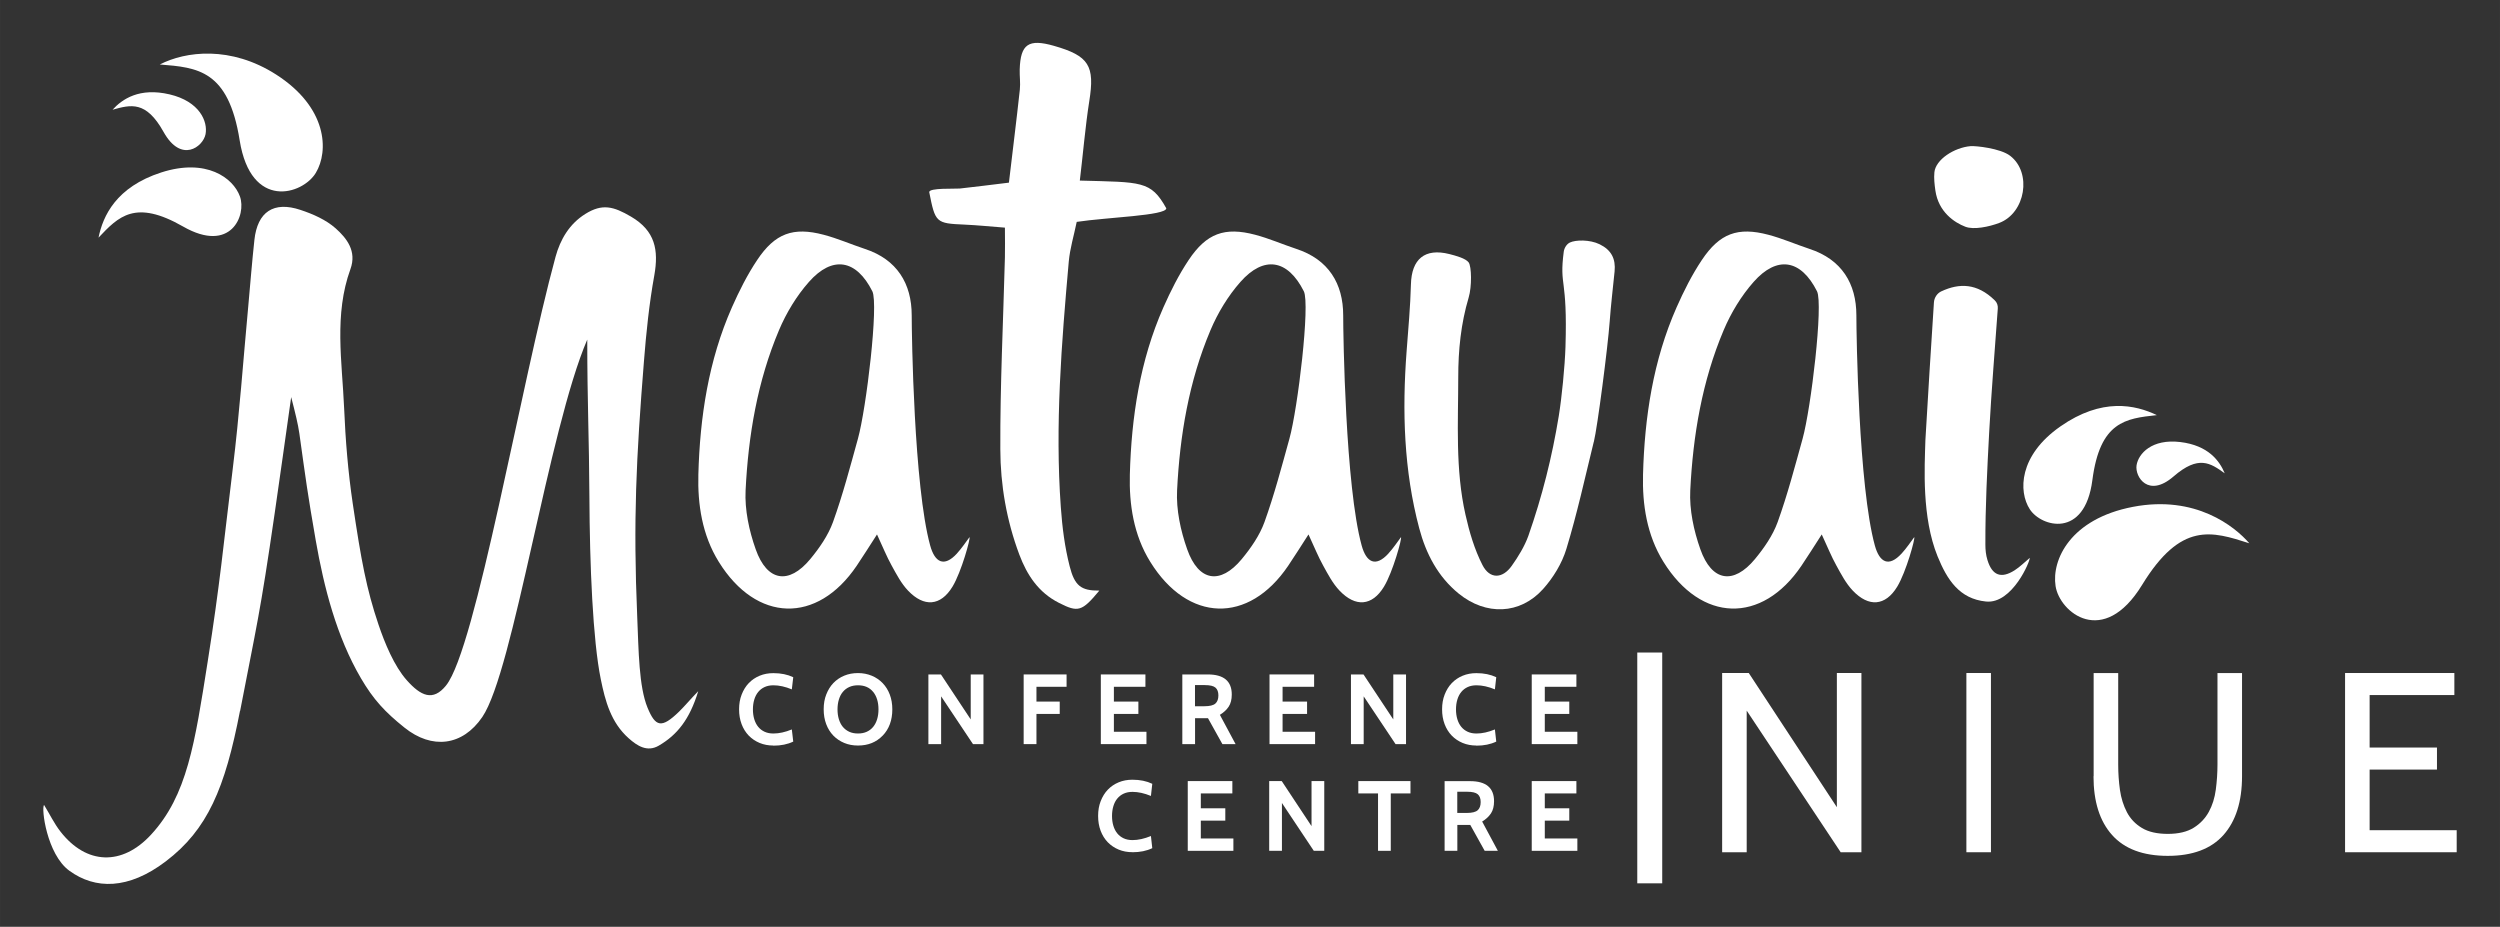 <?xml version="1.0" encoding="UTF-8"?>
<svg id="Layer_1" data-name="Layer 1" xmlns="http://www.w3.org/2000/svg" width="136.46mm" height="50.59mm" viewBox="0 0 386.8 143.4">
  <rect x="0" y="0" width="386.8" height="143.4" fill="#333333" stroke="none"/>
  <defs>
    <style>
      .cls-1 {
        fill: #fff;
      }
    </style>
  </defs>
  <path class="cls-1" d="m119.66,115.35c-.77,0-1.48-.13-2.13-.4-.65-.27-1.21-.65-1.69-1.14-.47-.49-.84-1.08-1.1-1.77-.26-.69-.39-1.45-.39-2.29s.13-1.61.4-2.29c.27-.69.63-1.28,1.1-1.77.47-.49,1.03-.87,1.68-1.14.65-.27,1.36-.4,2.13-.4,1.17,0,2.19.21,3.07.63l-.22,1.88c-1.02-.42-1.97-.63-2.85-.63-.51,0-.97.09-1.36.27-.39.18-.72.43-.99.76-.27.33-.47.72-.61,1.18-.14.46-.21.97-.21,1.52s.07,1.06.21,1.52c.14.46.34.85.61,1.18.27.33.6.58.99.76.39.18.84.27,1.36.27.88,0,1.83-.21,2.85-.63l.22,1.88c-.87.42-1.9.63-3.07.63"/>
  <path class="cls-1" d="m136.57,113.81c-.99,1.03-2.26,1.54-3.82,1.54-.77,0-1.48-.13-2.13-.4-.65-.27-1.21-.65-1.69-1.14-.47-.49-.84-1.08-1.1-1.77-.26-.69-.39-1.45-.39-2.3s.13-1.61.4-2.29c.27-.69.63-1.28,1.1-1.77.47-.49,1.03-.87,1.68-1.14.65-.27,1.36-.4,2.13-.4s1.48.14,2.13.41c.65.27,1.21.65,1.69,1.15.47.49.84,1.08,1.1,1.77.26.69.39,1.45.39,2.28,0,1.68-.5,3.04-1.49,4.07m-1.48-6.77c-.55-.68-1.33-1.02-2.34-1.02-.51,0-.97.09-1.36.27-.39.18-.72.43-.99.76-.27.32-.47.72-.61,1.18-.14.46-.21.97-.21,1.52s.07,1.07.21,1.52c.14.46.34.85.61,1.18.27.32.6.58.99.76.39.18.84.27,1.36.27s.97-.09,1.36-.27c.39-.18.72-.43.99-.76.27-.33.47-.72.61-1.18.14-.46.21-.97.21-1.52,0-1.11-.27-2.02-.82-2.71"/>
  <polygon class="cls-1" points="152.16 115.13 150.54 115.13 145.61 107.74 145.61 115.13 143.64 115.13 143.64 104.35 145.58 104.35 150.19 111.31 150.19 104.35 152.16 104.35 152.16 115.13"/>
  <polygon class="cls-1" points="165.02 106.26 160.36 106.26 160.36 108.55 163.96 108.55 163.96 110.46 160.36 110.46 160.36 115.13 158.38 115.13 158.38 104.35 165.02 104.35 165.02 106.26"/>
  <polygon class="cls-1" points="177.38 115.13 170.32 115.13 170.32 104.35 177.22 104.35 177.22 106.26 172.34 106.26 172.34 108.55 176.13 108.55 176.13 110.46 172.34 110.46 172.34 113.22 177.38 113.22 177.38 115.13"/>
  <path class="cls-1" d="m191.18,115.13h-2.05l-2.23-4.01h-2v4.01h-1.97v-10.78h3.94c2.48,0,3.71,1.04,3.71,3.11,0,.77-.16,1.4-.48,1.88-.32.48-.77.9-1.36,1.26l2.43,4.53Zm-4.76-9.14h-1.53v3.28h1.45c.83,0,1.4-.14,1.71-.42.31-.28.46-.7.46-1.25s-.15-.95-.45-1.21c-.3-.26-.85-.39-1.65-.39"/>
  <polygon class="cls-1" points="203.47 115.13 196.42 115.13 196.42 104.35 203.32 104.35 203.32 106.26 198.44 106.26 198.44 108.55 202.23 108.55 202.23 110.46 198.44 110.46 198.44 113.22 203.47 113.22 203.47 115.13"/>
  <polygon class="cls-1" points="217.54 115.13 215.92 115.13 210.99 107.74 210.99 115.13 209.02 115.13 209.02 104.35 210.96 104.35 215.57 111.31 215.57 104.35 217.54 104.35 217.54 115.13"/>
  <path class="cls-1" d="m228.43,115.35c-.77,0-1.48-.13-2.13-.4-.65-.27-1.21-.65-1.69-1.14-.47-.49-.84-1.08-1.1-1.77-.26-.69-.39-1.45-.39-2.29s.13-1.61.4-2.29c.27-.69.63-1.28,1.1-1.77.47-.49,1.03-.87,1.68-1.14.65-.27,1.36-.4,2.13-.4,1.17,0,2.19.21,3.07.63l-.21,1.88c-1.02-.42-1.97-.63-2.85-.63-.51,0-.97.09-1.36.27-.39.18-.72.43-.99.76-.27.33-.47.72-.61,1.18-.14.46-.21.97-.21,1.52s.07,1.06.21,1.52c.14.46.34.85.61,1.18.27.33.6.58.99.76.39.18.84.27,1.36.27.88,0,1.83-.21,2.85-.63l.21,1.88c-.87.42-1.9.63-3.07.63"/>
  <polygon class="cls-1" points="244.05 115.13 236.99 115.13 236.99 104.35 243.9 104.35 243.9 106.26 239.01 106.26 239.01 108.55 242.8 108.55 242.8 110.46 239.01 110.46 239.01 113.22 244.05 113.22 244.05 115.13"/>
  <path class="cls-1" d="m175.21,131.85c-.77,0-1.48-.13-2.13-.4-.65-.27-1.21-.65-1.69-1.14-.47-.49-.84-1.08-1.1-1.77-.26-.69-.39-1.45-.39-2.3s.13-1.61.4-2.29c.27-.69.63-1.28,1.1-1.77.47-.49,1.03-.87,1.68-1.14.65-.27,1.36-.4,2.13-.4,1.17,0,2.19.21,3.07.63l-.21,1.88c-1.02-.42-1.97-.63-2.85-.63-.51,0-.97.09-1.36.27-.39.18-.72.43-.99.76-.27.32-.47.72-.61,1.18-.14.46-.21.97-.21,1.52s.07,1.06.21,1.52c.14.46.34.85.61,1.18s.6.58.99.76c.39.18.84.27,1.36.27.88,0,1.83-.21,2.85-.63l.21,1.88c-.87.42-1.9.63-3.07.63"/>
  <polygon class="cls-1" points="190.83 131.64 183.77 131.64 183.77 120.85 190.67 120.85 190.67 122.76 185.79 122.76 185.79 125.06 189.58 125.06 189.58 126.97 185.79 126.97 185.79 129.73 190.83 129.73 190.83 131.64"/>
  <polygon class="cls-1" points="204.89 131.64 203.27 131.64 198.34 124.24 198.34 131.64 196.37 131.64 196.37 120.85 198.31 120.85 202.92 127.82 202.92 120.85 204.89 120.85 204.89 131.64"/>
  <polygon class="cls-1" points="218.23 122.76 215.18 122.76 215.18 131.64 213.21 131.64 213.21 122.76 210.16 122.76 210.16 120.85 218.23 120.85 218.23 122.76"/>
  <path class="cls-1" d="m231.76,131.64h-2.05l-2.23-4.01h-2v4.01h-1.97v-10.78h3.94c2.48,0,3.71,1.04,3.71,3.11,0,.77-.16,1.4-.48,1.88-.32.48-.77.9-1.36,1.26l2.43,4.53Zm-4.76-9.14h-1.53v3.28h1.45c.83,0,1.4-.14,1.71-.42.31-.28.46-.7.46-1.26s-.15-.95-.45-1.21c-.3-.26-.85-.39-1.65-.39"/>
  <polygon class="cls-1" points="244.05 131.64 236.99 131.64 236.99 120.85 243.9 120.85 243.9 122.76 239.01 122.76 239.01 125.06 242.8 125.06 242.8 126.97 239.01 126.97 239.01 129.73 244.05 129.73 244.05 131.64"/>
  <polygon class="cls-1" points="288 131.86 284.79 131.86 270.25 109.95 270.25 131.86 266.45 131.86 266.45 104.13 270.57 104.13 284.2 124.89 284.2 104.13 288 104.13 288 131.86"/>
  <rect class="cls-1" x="304.24" y="104.13" width="3.8" height="27.73"/>
  <path class="cls-1" d="m323.93,120.1v-15.96h3.8v14.14c0,1.35.09,2.66.27,3.94.18,1.28.55,2.43,1.08,3.45.54,1.02,1.31,1.83,2.33,2.44,1.01.61,2.35.91,4,.91s2.99-.32,4-.95c1.01-.63,1.79-1.45,2.34-2.46.55-1,.91-2.15,1.08-3.43.17-1.28.26-2.58.26-3.9v-14.14h3.8v15.96c0,3.91-.96,6.94-2.87,9.09-1.91,2.15-4.79,3.23-8.62,3.23s-6.7-1.08-8.62-3.23c-1.92-2.15-2.87-5.18-2.87-9.09"/>
  <polygon class="cls-1" points="380.1 131.86 362.83 131.86 362.83 104.13 379.74 104.13 379.74 107.54 366.63 107.54 366.63 115.66 377.05 115.66 377.05 119.07 366.63 119.07 366.63 128.45 380.1 128.45 380.1 131.86"/>
  <rect class="cls-1" x="253.32" y="100.96" width="3.86" height="35.71"/>
  <path class="cls-1" d="m24.75,9.98c5.82.46,10.6.86,12.33,11.73,1.74,10.88,9.75,8.41,11.78,5.04,2.03-3.37,1.82-10.11-6.13-15.21-7.03-4.51-14.04-3.61-17.99-1.57"/>
  <path class="cls-1" d="m15.23,36.78c3.11-3.29,5.68-5.98,13.1-1.73,7.42,4.25,9.83-1.79,8.79-4.66-1.04-2.87-5.2-5.96-12.17-3.71-6.97,2.25-9.03,6.72-9.71,10.1"/>
  <path class="cls-1" d="m17.4,16.98c2.85-.79,5.19-1.44,7.91,3.44s6.1,2.31,6.49.35c.38-1.96-.91-5.08-5.57-6.17-4.66-1.09-7.31.72-8.83,2.39"/>
  <path class="cls-1" d="m348.02,84.06c-5.81-1.87-10.58-3.39-16.59,6.43-6.01,9.82-12.77,4.25-13.39.19-.63-4.06,2.28-10.4,11.97-12.26s15.75,3.03,18.01,5.64"/>
  <path class="cls-1" d="m333.71,64.23c-4.83.52-8.8.98-9.98,10.07-1.18,9.09-7.91,7.24-9.68,4.49-1.78-2.75-1.71-8.31,4.73-12.81,6.44-4.5,11.6-3.35,14.93-1.75"/>
  <path class="cls-1" d="m344.21,73.23c-2.21-1.58-4.04-2.87-7.92.49-3.88,3.36-6,.08-5.72-1.74.29-1.81,2.38-4.11,6.75-3.59,4.37.52,6.1,2.93,6.89,4.84"/>
  <path class="cls-1" d="m294.23,85.63c.74-.8,1.38-1.77,1.94-2.52.2.1-1.25,5.39-2.63,7.66-1.84,3.03-4.42,3.19-6.87.62-1.06-1.11-1.8-2.54-2.55-3.9-.75-1.35-1.33-2.79-2.26-4.8-1.21,1.87-2.14,3.37-3.13,4.83-6.14,9.09-15.53,8.8-21.36-.59-2.59-4.17-3.28-8.91-3.16-13.51.24-8.86,1.56-17.64,5.19-25.86,1.12-2.53,2.38-5.04,3.91-7.33,2.76-4.14,5.58-5.15,10.28-3.91,2.17.57,4.24,1.48,6.38,2.19,4.98,1.63,7.25,5.37,7.25,10.28,0,3.05.34,26.45,2.86,35.62.72,2.61,2.15,3.4,4.14,1.23m-13.09-40.57c-2.49-4.95-6.18-5.56-9.81-1.45-1.92,2.17-3.5,4.79-4.63,7.46-3.34,7.9-4.75,16.29-5.17,24.79-.15,3.01.54,6.23,1.56,9.11,1.76,5,5.12,5.53,8.44,1.53,1.42-1.72,2.77-3.66,3.52-5.73,1.52-4.22,2.66-8.57,3.86-12.9,1.31-4.74,3.22-20.83,2.23-22.81"/>
  <path class="cls-1" d="m214.82,85.63c.74-.8,1.38-1.77,1.94-2.52.2.1-1.25,5.39-2.63,7.66-1.84,3.03-4.42,3.19-6.87.62-1.06-1.11-1.8-2.54-2.55-3.9-.75-1.35-1.33-2.79-2.26-4.8-1.21,1.87-2.14,3.37-3.13,4.83-6.14,9.09-15.53,8.8-21.35-.59-2.59-4.17-3.28-8.91-3.16-13.51.24-8.86,1.56-17.64,5.19-25.86,1.12-2.53,2.38-5.04,3.91-7.33,2.76-4.14,5.58-5.15,10.28-3.91,2.17.57,4.24,1.48,6.38,2.19,4.98,1.63,7.25,5.37,7.25,10.28,0,3.05.34,26.45,2.86,35.62.72,2.61,2.15,3.4,4.14,1.23m-13.09-40.57c-2.49-4.95-6.18-5.56-9.81-1.45-1.92,2.17-3.5,4.79-4.63,7.46-3.34,7.9-4.75,16.29-5.17,24.79-.15,3.01.54,6.23,1.56,9.11,1.76,5,5.12,5.53,8.44,1.53,1.42-1.72,2.77-3.66,3.52-5.73,1.52-4.22,2.66-8.57,3.86-12.9,1.31-4.74,3.22-20.83,2.23-22.81"/>
  <path class="cls-1" d="m148.06,85.63c.74-.8,1.38-1.77,1.94-2.52.2.1-1.25,5.39-2.63,7.66-1.84,3.03-4.42,3.19-6.87.62-1.06-1.11-1.8-2.54-2.55-3.9-.75-1.35-1.33-2.79-2.26-4.8-1.21,1.87-2.14,3.37-3.13,4.83-6.14,9.09-15.53,8.8-21.35-.59-2.59-4.17-3.28-8.91-3.16-13.51.24-8.86,1.56-17.64,5.19-25.86,1.12-2.53,2.38-5.04,3.91-7.33,2.76-4.14,5.58-5.15,10.28-3.91,2.17.57,4.24,1.48,6.38,2.19,4.98,1.63,7.25,5.37,7.25,10.28,0,3.05.34,26.45,2.86,35.62.72,2.61,2.15,3.4,4.14,1.23m-13.09-40.57c-2.49-4.95-6.18-5.56-9.81-1.45-1.92,2.17-3.5,4.79-4.63,7.46-3.34,7.9-4.75,16.29-5.17,24.79-.15,3.01.54,6.23,1.56,9.11,1.76,5,5.12,5.53,8.44,1.53,1.42-1.72,2.77-3.66,3.52-5.73,1.52-4.22,2.66-8.57,3.86-12.9,1.31-4.74,3.22-20.83,2.23-22.81"/>
  <path class="cls-1" d="m155.48,35.22c-2.21-.17-4.24-.38-6.28-.47-4.39-.19-4.5-.29-5.43-5.03,0-.68,3.99-.48,4.73-.55,2.71-.29,4.63-.56,7.6-.91.57-4.85,1.17-9.61,1.69-14.39.11-1.03-.05-2.09-.02-3.13.12-3.92,1.36-4.77,5.29-3.65,5.45,1.56,6.35,3.08,5.47,8.58-.59,3.71-1.01,8.57-1.46,12.27,9.55.27,10.98-.02,13.38,4.29,0,1.13-9.15,1.39-13.86,2.1-.44,2.15-1.05,4.13-1.23,6.15-1.12,12.64-2.14,25.3-1.23,37.99.22,3.09.6,6.14,1.37,9.15.77,3.03,1.77,3.78,4.59,3.76-2.7,3.25-3.28,3.41-6.26,1.89-3.14-1.59-4.92-4.27-6.12-7.46-1.97-5.26-2.93-10.77-2.94-16.3-.04-9.9.45-19.79.71-29.69.04-1.37,0-2.74,0-4.61"/>
  <path class="cls-1" d="m246.59,68.36c-1.36,5.54-2.58,11.12-4.24,16.57-.68,2.24-2.03,4.45-3.6,6.2-3.58,3.99-8.86,4.12-13.05.72-3.24-2.63-5.08-6.21-6.11-10.09-2.39-8.98-2.66-18.17-1.96-27.4.26-3.45.58-6.91.67-10.37.1-3.91,2.15-5.64,5.95-4.68.99.25,2.51.66,2.98,1.29.46.63.51,3.74,0,5.44-1.2,4.04-1.61,8.12-1.61,12.32,0,6.97-.47,14.27,1.12,21.28.6,2.67,1.39,5.37,2.63,7.79,1.13,2.2,3.1,2.14,4.53.11.99-1.39,2-3.04,2.57-4.64,2.13-6.08,3.67-12.2,4.7-18.51.47-2.88.94-7.65,1.04-10.7.34-10.99-.98-9.17-.27-14.72.07-.59.45-1.21.96-1.45.88-.42,3.07-.47,4.59.27,1.84.9,2.51,2.27,2.32,4.2-.26,2.59-.57,5.17-.76,7.77-.29,3.96-1.89,16.32-2.45,18.6"/>
  <path class="cls-1" d="m300.38,45.07c2.74-1.28,5.51-1.29,8.26,1.41.34.33.5.79.46,1.26-.44,6.17-.98,12.63-1.33,19.09-.31,5.81-.61,11.59-.59,17.44,0,.8.08,1.61.32,2.38.73,2.39,2.11,2.92,4.2,1.59.84-.54,1.56-1.26,2.34-1.92.13.36-2.67,7.16-6.76,6.75-4.13-.41-6.03-3.39-7.5-7-2.45-6.06-2.01-13.67-1.88-17.98.4-7.05.86-14.1,1.32-21.31.05-.73.49-1.4,1.15-1.71"/>
  <path class="cls-1" d="m311.03,24.12c3.38,2.62,2.35,8.83-1.7,10.37-1.6.61-3.97,1.09-5.25.59-1.68-.64-4.17-2.28-4.64-5.62-.13-.92-.24-1.87-.15-2.8.19-1.96,3.04-3.83,5.61-4.05.74-.06,4.6.32,6.13,1.51"/>
  <path class="cls-1" d="m37.15,110c2.53-13.15,3.08-14.88,5.36-30.67.81-5.58,1.59-11.18,2.54-17.89.68,2.63,1.05,4.15,1.27,5.66,1.03,7.37,1.24,9.08,2.53,16.51,1.27,7.27,3.23,14.91,7,21.34,1.92,3.28,3.7,5.2,6.72,7.62,4.26,3.42,8.98,2.87,12.05-1.63,4.83-7.08,10.25-44.49,16.24-58.4,0,9.88.29,15.29.33,24.24.05,10.67.53,22.28,1.76,28.3.69,3.39,1.57,6.7,4.31,9.14,1.33,1.18,2.87,2.19,4.66,1.15,2.86-1.66,4.79-4.08,6.11-8.43-1.2,1.23-2.05,2.27-2.97,3.17-2.7,2.62-3.64,2.39-4.88-.63-1.33-3.25-1.37-8.74-1.59-14.04-.64-14.98-.15-24.59,1.04-39.54.35-4.44.81-8.9,1.6-13.28.7-3.93.15-6.91-3.61-9.11-2.7-1.58-4.43-2.05-7.06-.41-2.46,1.54-3.87,3.93-4.61,6.64-5.37,19.69-12.32,60.59-16.94,66.32-2.02,2.51-3.91,1.62-6.07-.81-1.96-2.2-3.42-5.77-4.38-8.61-1.86-5.51-2.67-9.89-3.98-18.7-.73-4.92-1.13-9.85-1.34-14.82-.31-7.17-1.58-14.44.98-21.49,1-2.77-.56-4.76-2.3-6.31-1.49-1.32-3.49-2.2-5.42-2.84-4.17-1.4-6.67.3-7.14,4.64-.37,3.42-.64,6.84-.95,10.26-.78,8.38-1.37,16.79-2.4,25.14-1.48,12.1-1.97,17.77-3.87,29.8-2.01,12.73-3.17,20.77-8.79,26.84-4.46,4.82-9.97,4.66-13.99-.49-.98-1.25-1.67-2.71-2.54-4.12-.47.41.41,7.64,3.92,10.18,3.98,2.89,9.11,2.95,14.91-1.46,6.46-4.91,9.17-11.29,11.48-23.28"/>
</svg>